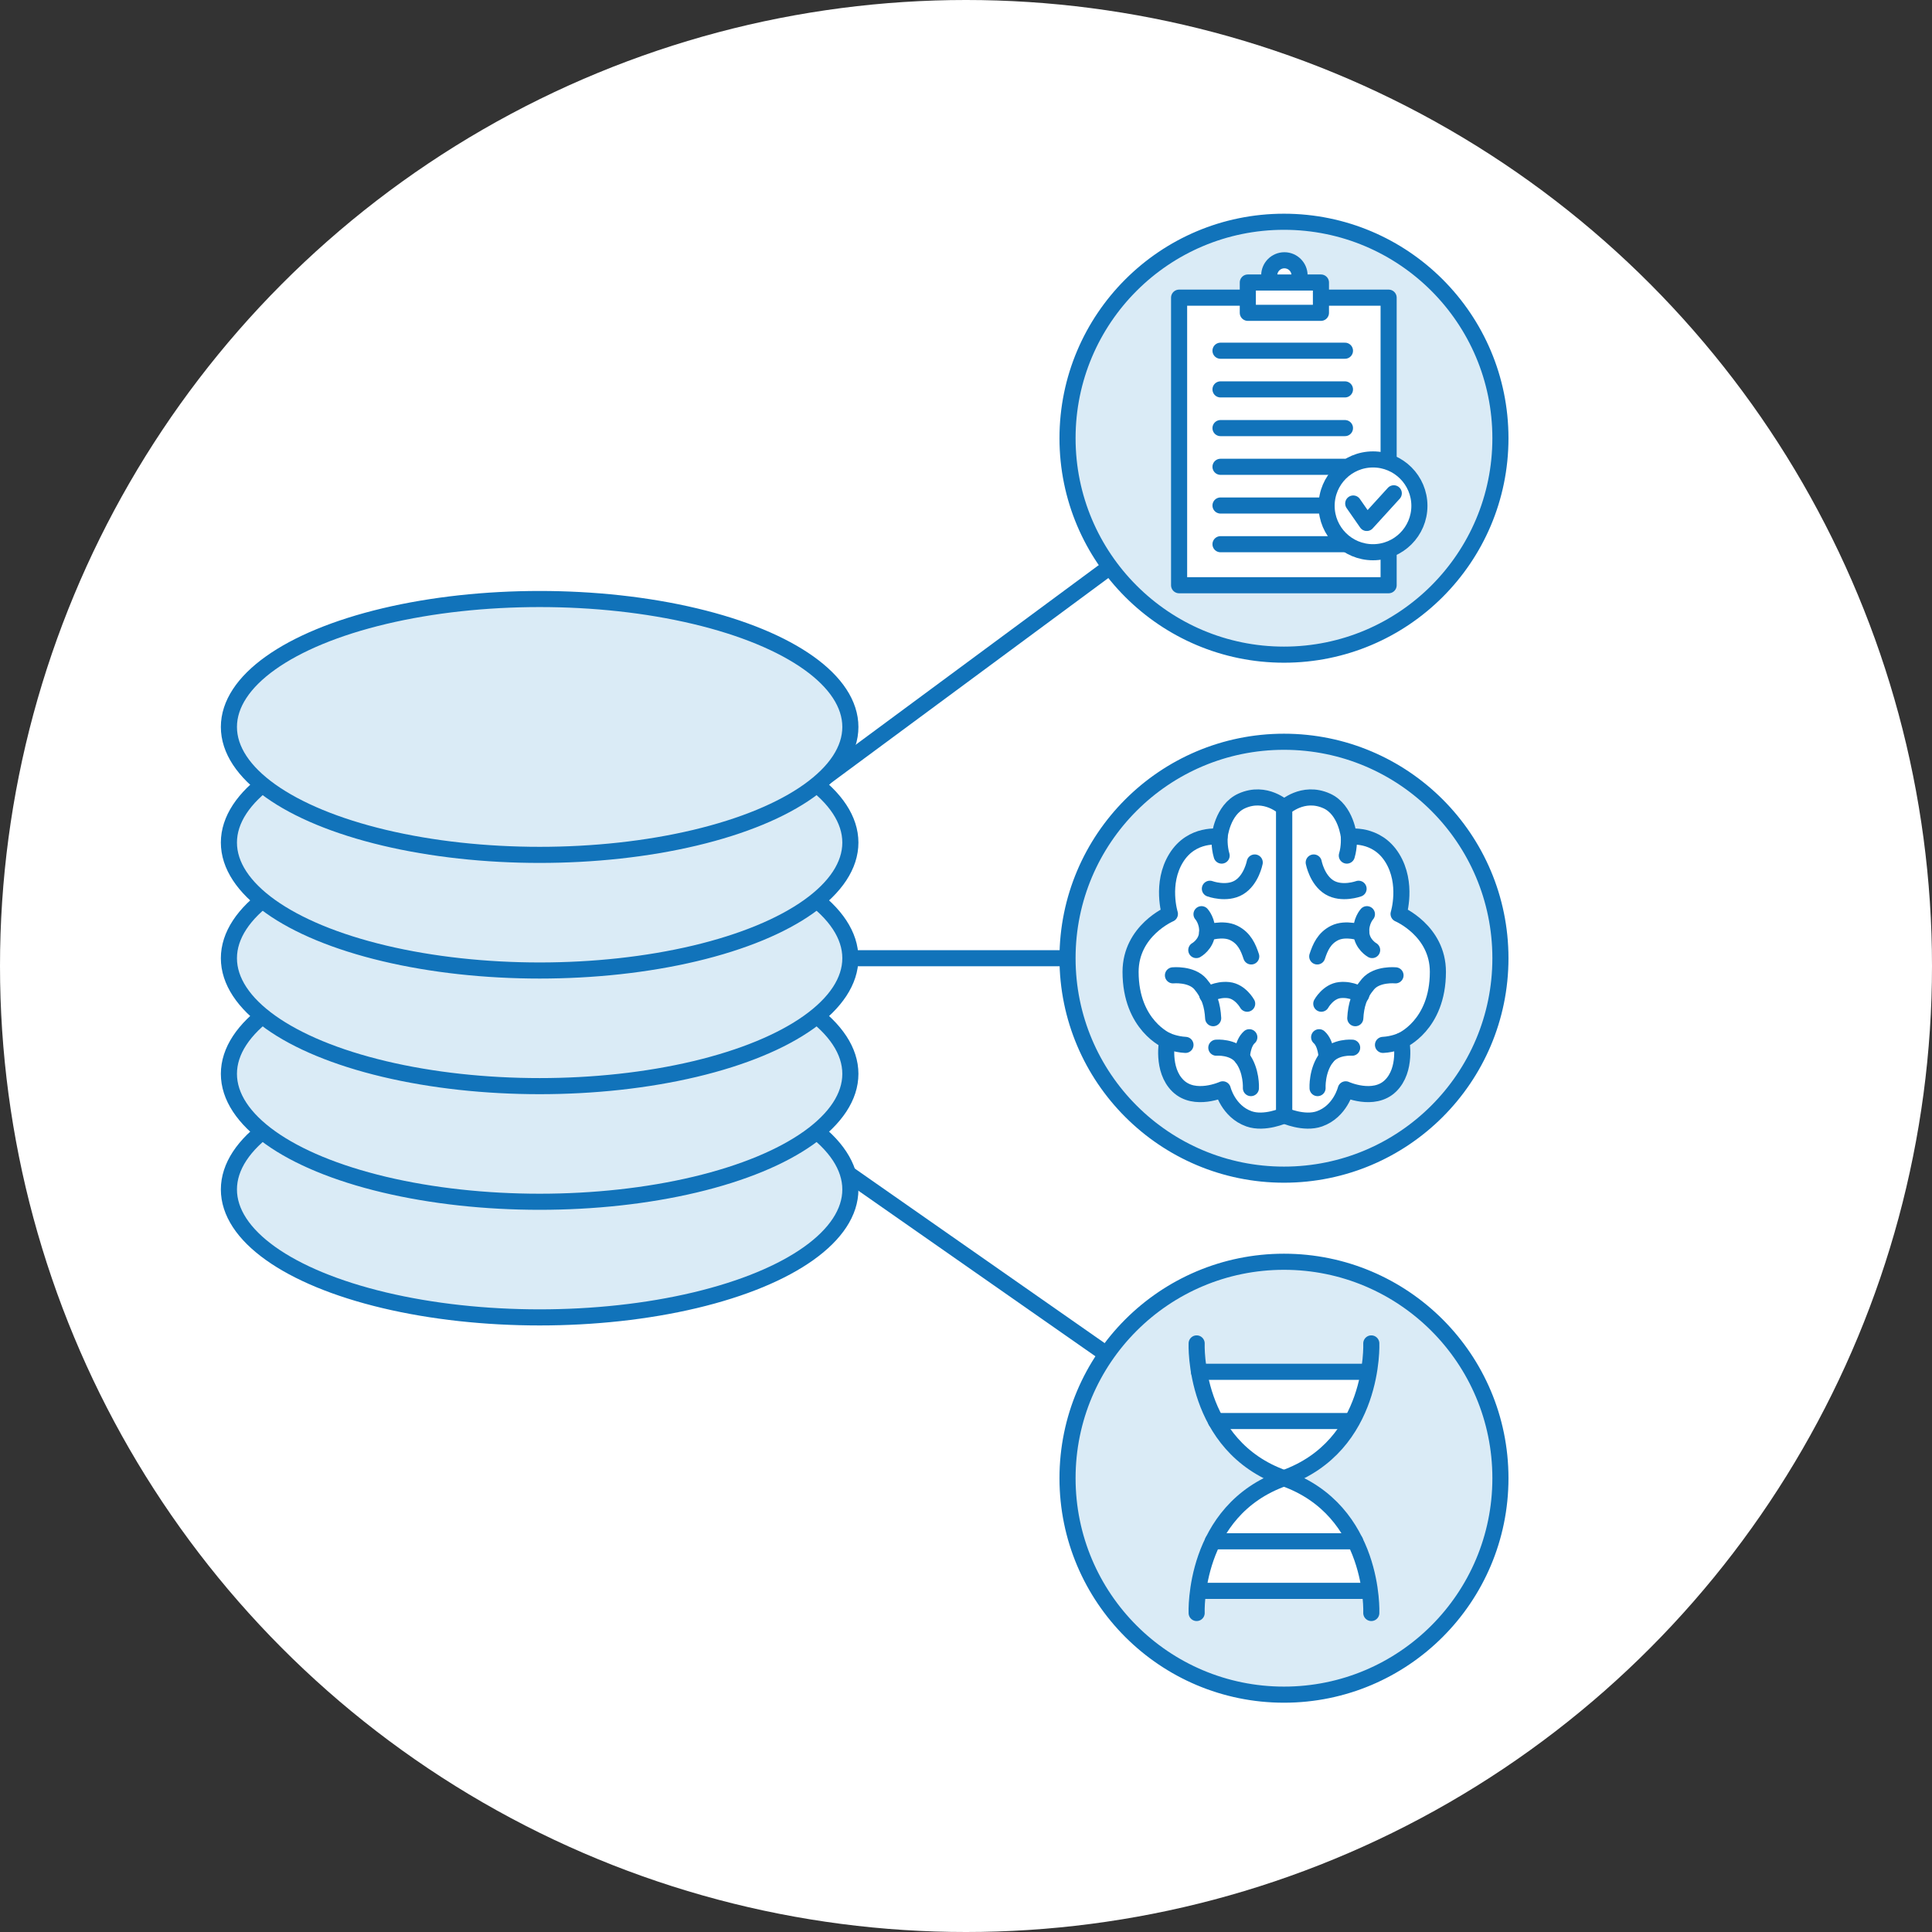 <?xml version="1.0" encoding="UTF-8"?>
<svg xmlns="http://www.w3.org/2000/svg" id="Calque_1" data-name="Calque 1" viewBox="0 0 600 600">
  <rect x="0" y="0" width="600" height="600" fill="#333333" stroke="none"/>
  <defs>
    <style>
      .cls-1 {
        fill: #daebf6;
      }

      .cls-1, .cls-2, .cls-3 {
        stroke: #1173ba;
        stroke-linecap: round;
        stroke-linejoin: round;
        stroke-width: 5px;
      }

      .cls-2, .cls-4 {
        fill: #fff;
      }

      .cls-3 {
        fill: none;
      }
    </style>
  </defs>
  <circle class="cls-4" cx="300" cy="300" r="300"></circle>
  <g id="Calque_1-2" data-name="Calque 1">
    <line class="cls-3" x1="398.75" y1="136.09" x2="167.59" y2="306.94"></line>
    <circle class="cls-1" cx="398.75" cy="136.09" r="67.22"></circle>
    <polyline class="cls-3" points="398.75 459.07 167.59 297.58 398.75 297.58"></polyline>
    <circle class="cls-1" cx="398.75" cy="297.58" r="67.22"></circle>
    <circle class="cls-1" cx="398.75" cy="459.07" r="67.22"></circle>
    <g>
      <ellipse class="cls-1" cx="167.59" cy="369.4" rx="96.5" ry="39.73"></ellipse>
      <ellipse class="cls-1" cx="167.59" cy="333.49" rx="96.5" ry="39.73"></ellipse>
      <ellipse class="cls-1" cx="167.59" cy="297.58" rx="96.5" ry="39.73"></ellipse>
      <ellipse class="cls-1" cx="167.59" cy="261.67" rx="96.5" ry="39.73"></ellipse>
      <ellipse class="cls-1" cx="167.59" cy="225.76" rx="96.5" ry="39.73"></ellipse>
    </g>
    <path class="cls-4" d="m371.63,494.06s-1.34-24.94,27.12-34.99,27.12-33.05,27.12-33.05h-54.24s-1.34,23,27.12,33.05,27.12,34.99,27.12,34.99h-54.24Z"></path>
    <g>
      <path class="cls-3" d="m425.87,500.93s1.34-31.81-27.12-41.86-27.12-41.86-27.12-41.86"></path>
      <path class="cls-3" d="m371.63,500.93s-1.34-31.81,27.12-41.86,27.12-41.86,27.12-41.86"></path>
      <line class="cls-3" x1="372.37" y1="426.02" x2="424.46" y2="426.02"></line>
      <line class="cls-3" x1="377.61" y1="441.31" x2="419.7" y2="441.31"></line>
      <line class="cls-3" x1="424.46" y1="494.06" x2="372.37" y2="494.06"></line>
      <line class="cls-3" x1="420.85" y1="478.66" x2="376.65" y2="478.66"></line>
    </g>
    <rect class="cls-2" x="366.18" y="92.44" width="65.07" height="89.31"></rect>
    <path class="cls-2" d="m394.17,85.54c0-2.6,2.11-4.71,4.71-4.71s4.71,2.11,4.71,4.71"></path>
    <rect class="cls-2" x="387.52" y="87.74" width="22.71" height="9.41"></rect>
    <line class="cls-3" x1="379.04" y1="108.92" x2="417.69" y2="108.92"></line>
    <line class="cls-3" x1="379.04" y1="120.93" x2="417.69" y2="120.93"></line>
    <line class="cls-3" x1="379.04" y1="132.95" x2="417.69" y2="132.95"></line>
    <line class="cls-3" x1="379.04" y1="144.97" x2="417.69" y2="144.97"></line>
    <line class="cls-3" x1="379.04" y1="156.99" x2="417.69" y2="156.99"></line>
    <line class="cls-3" x1="379.04" y1="169.01" x2="417.69" y2="169.01"></line>
    <circle class="cls-2" cx="426.4" cy="157.09" r="14.41"></circle>
    <polyline class="cls-3" points="420.26 156.37 424.46 162.41 432.85 153.2"></polyline>
    <path class="cls-2" d="m398.83,250.87v95.52s-6.11,2.78-10.95,1.07c-6.46-2.29-8.14-9.16-8.14-9.16,0,0-8.7,3.97-13.89-1.07s-3.37-14.04-3.37-14.04c0,0-11.36-4.73-11.37-21.36,0-12.82,12.21-18,12.21-18,0,0-2.95-9.46,1.96-17.39s13.47-6.56,13.47-6.56c0,0,.82-8.41,6.88-11.14,7.44-3.36,13.2,2.13,13.2,2.13Z"></path>
    <path class="cls-2" d="m378.76,259.87s-.21,3.05.63,5.84"></path>
    <path class="cls-2" d="m375.74,276.01s5.19,1.91,9.05-.42c3.86-2.33,4.88-7.74,4.88-7.74"></path>
    <path class="cls-2" d="m373.14,283.91s2,2.17,1.75,5.8c-.25,3.62-3.37,5.34-3.37,5.34"></path>
    <path class="cls-2" d="m374.9,289.7s4.81-1.68,8.28.04c3.26,1.61,4.49,4.5,5.4,7.29"></path>
    <path class="cls-2" d="m364.27,302.9s5.72-.57,8.53,2.71,3.75,6.71,3.96,10.6"></path>
    <path class="cls-2" d="m374.93,309.04s2.91-1.95,6.6-1.56c3.68.38,5.79,4.23,5.79,4.23"></path>
    <path class="cls-2" d="m377.74,325.37s5.26-.45,7.93,3.01c3.12,4.04,2.81,9.54,2.81,9.54"></path>
    <path class="cls-2" d="m385.67,328.38s.14-4.35,2.32-6.26"></path>
    <path class="cls-2" d="m362.48,323.2s2.53,1.14,5.68,1.3"></path>
    <path class="cls-2" d="m398.83,250.87v95.52s6.11,2.78,10.95,1.07c6.46-2.29,8.14-9.16,8.14-9.16,0,0,8.7,3.97,13.89-1.07s3.37-14.04,3.37-14.04c0,0,11.36-4.73,11.37-21.36.01-12.82-12.21-18-12.21-18,0,0,2.95-9.46-1.96-17.39s-13.47-6.56-13.47-6.56c0,0-.82-8.41-6.88-11.14-7.44-3.36-13.2,2.13-13.2,2.13Z"></path>
    <path class="cls-2" d="m418.9,259.87s.21,3.05-.63,5.84"></path>
    <path class="cls-2" d="m421.92,276.01s-5.19,1.91-9.05-.42c-3.86-2.33-4.88-7.74-4.88-7.74"></path>
    <path class="cls-2" d="m424.51,283.91s-2,2.17-1.75,5.8c.25,3.62,3.37,5.34,3.37,5.34"></path>
    <path class="cls-2" d="m422.76,289.7s-4.81-1.68-8.28.04c-3.26,1.61-4.49,4.5-5.4,7.29"></path>
    <path class="cls-2" d="m433.39,302.9s-5.72-.57-8.53,2.71-3.75,6.71-3.96,10.6"></path>
    <path class="cls-2" d="m422.73,309.04s-2.91-1.95-6.6-1.56c-3.68.38-5.79,4.23-5.79,4.23"></path>
    <path class="cls-2" d="m419.92,325.37s-5.26-.45-7.93,3.01c-3.12,4.04-2.81,9.54-2.81,9.54"></path>
    <path class="cls-2" d="m411.99,328.38s-.14-4.35-2.32-6.26"></path>
    <path class="cls-2" d="m435.18,323.2s-2.53,1.14-5.68,1.3"></path>
  </g>
</svg>
